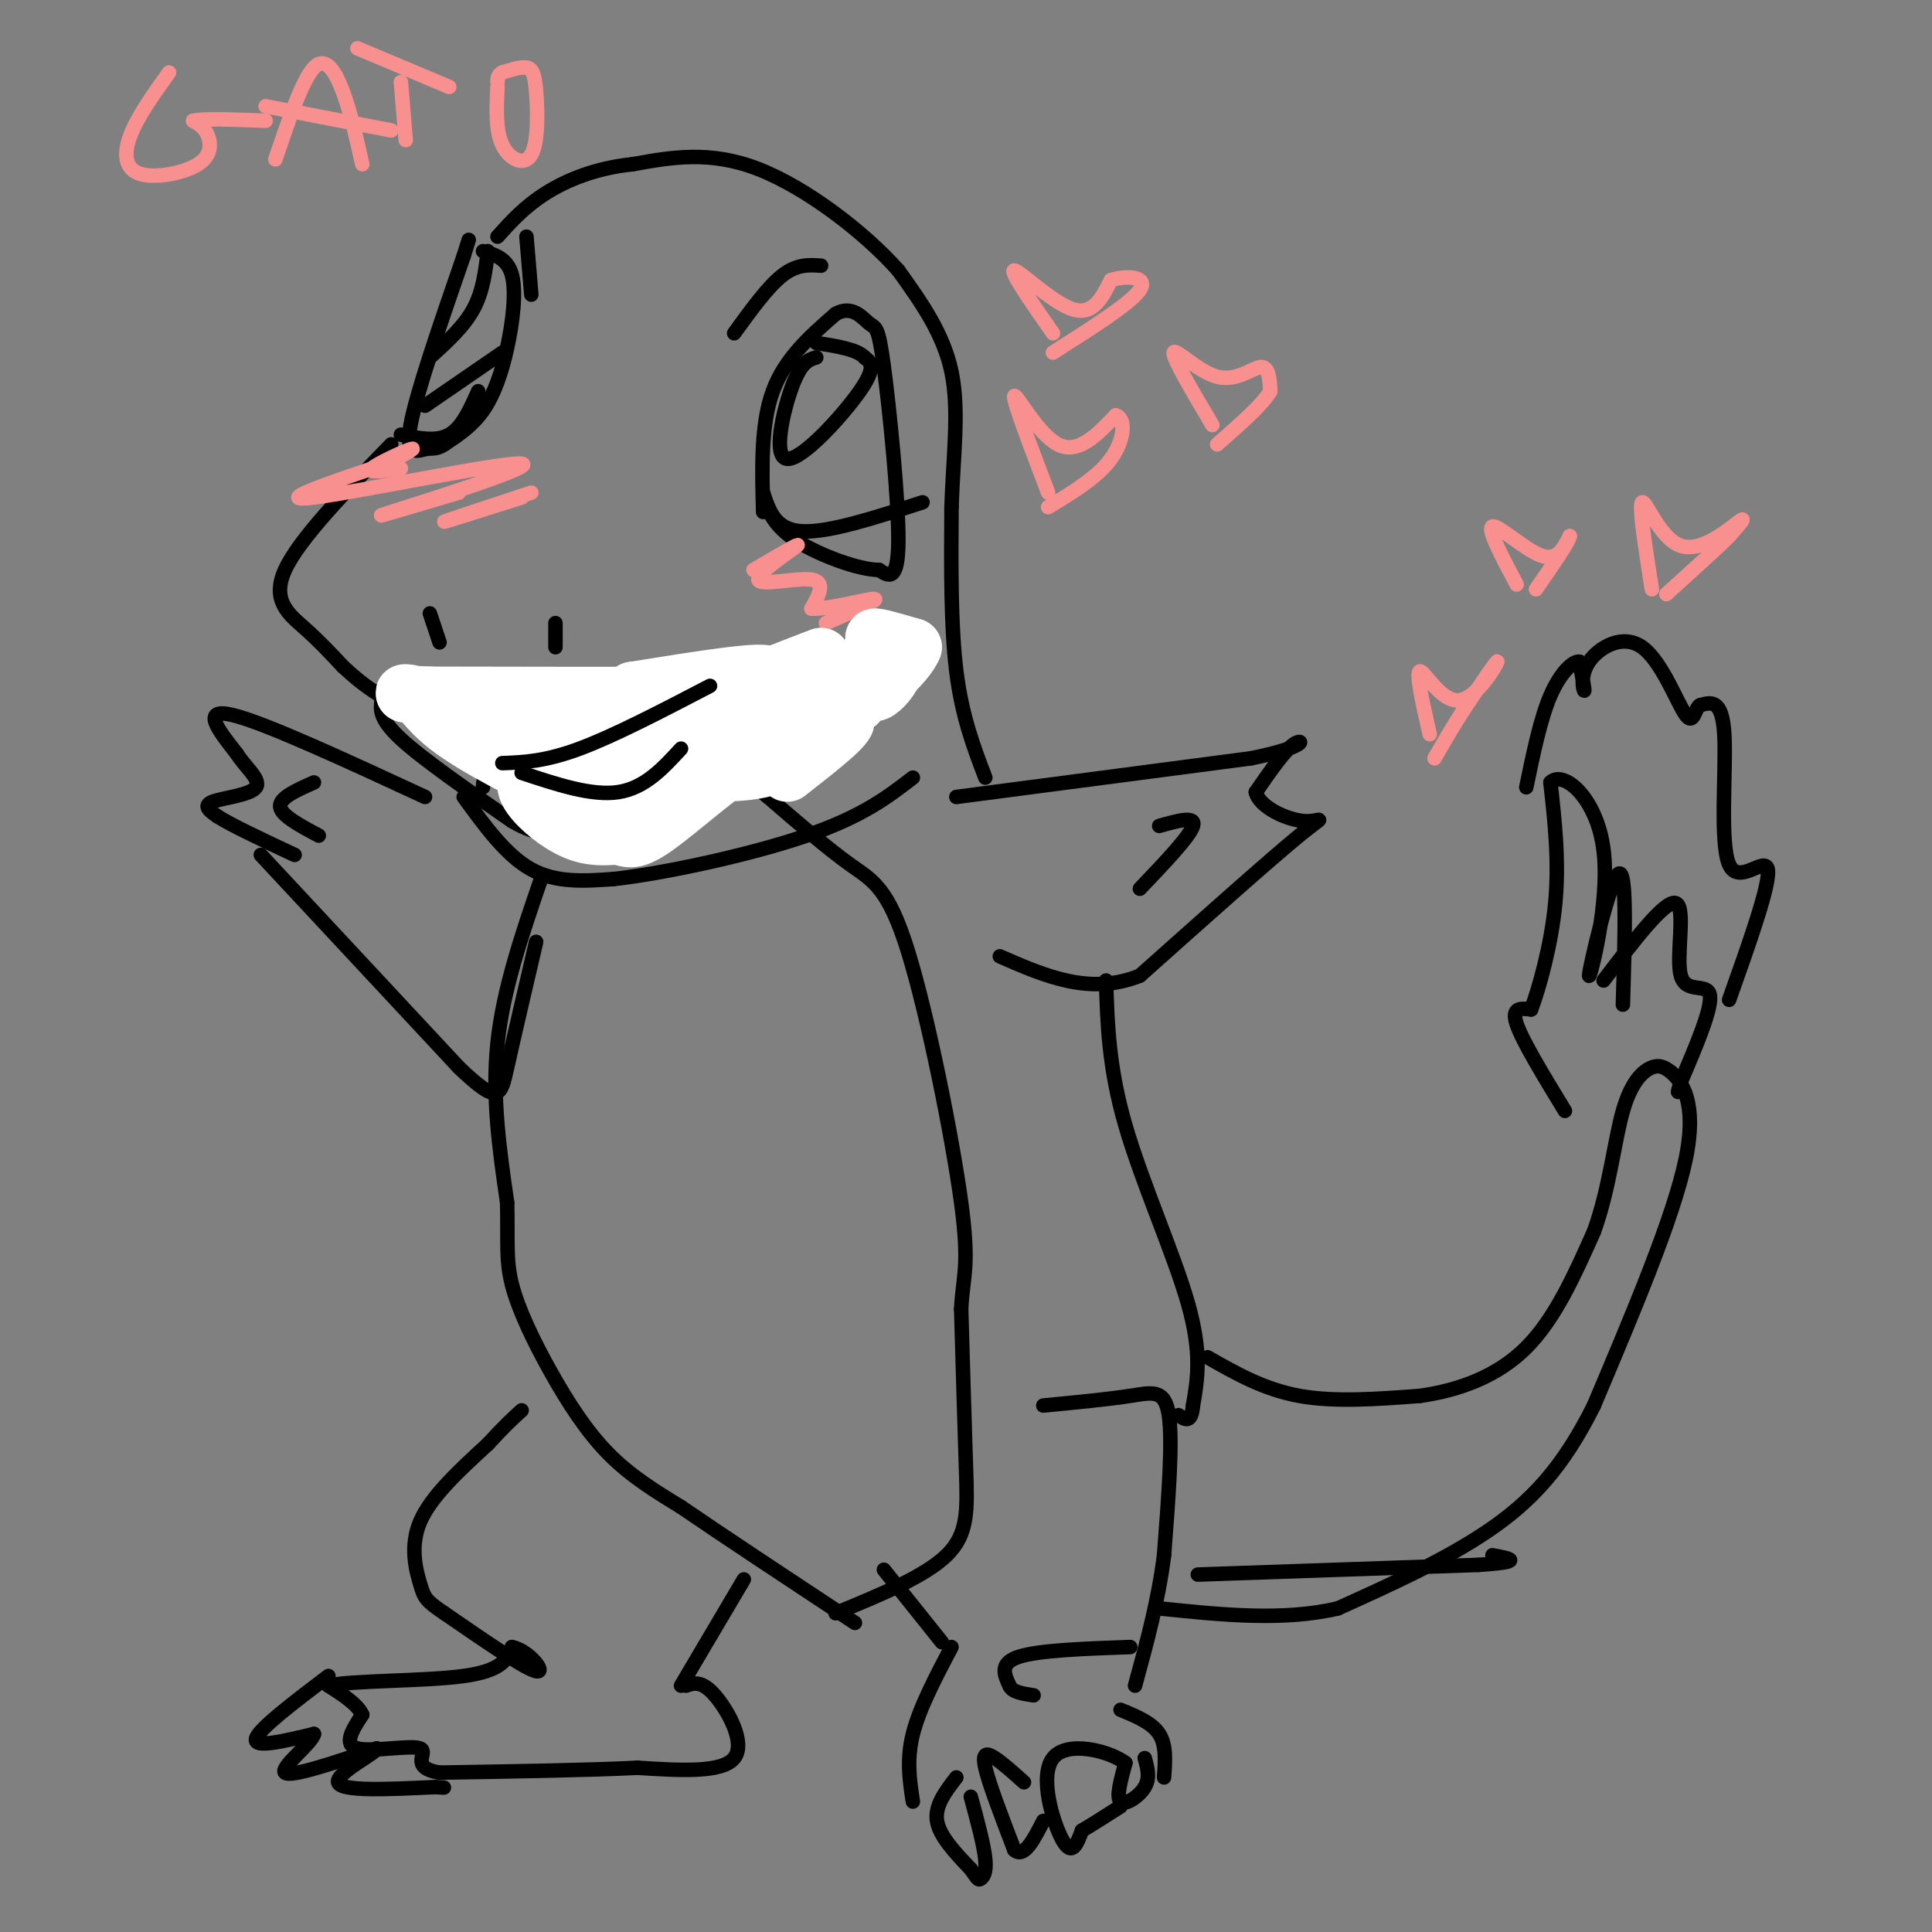<svg viewBox='0 0 400 400' version='1.1' xmlns='http://www.w3.org/2000/svg' xmlns:xlink='http://www.w3.org/1999/xlink'><rect x="0" y="0" width="400" height="400" fill="#808080" stroke="none"/><g fill='none' stroke='#000000' stroke-width='3' stroke-linecap='round' stroke-linejoin='round'><path d='M158,106c-0.250,-9.083 -0.500,-18.167 2,-25c2.500,-6.833 7.750,-11.417 13,-16'/><path d='M173,65c3.475,-2.013 5.663,0.955 7,2c1.337,1.045 1.821,0.166 3,9c1.179,8.834 3.051,27.381 3,36c-0.051,8.619 -2.026,7.309 -4,6'/><path d='M182,118c-4.089,0.000 -12.311,-3.000 -17,-6c-4.689,-3.000 -5.844,-6.000 -7,-9'/><path d='M158,102c1.250,3.833 2.500,7.667 8,8c5.500,0.333 15.250,-2.833 25,-6'/><path d='M169,74c-1.560,0.464 -3.119,0.929 -5,6c-1.881,5.071 -4.083,14.750 -1,15c3.083,0.250 11.452,-8.929 15,-14c3.548,-5.071 2.274,-6.036 1,-7'/><path d='M179,74c-1.500,-1.667 -5.750,-2.333 -10,-3'/><path d='M152,69c3.500,-4.833 7.000,-9.667 10,-12c3.000,-2.333 5.500,-2.167 8,-2'/><path d='M109,49c0.000,0.000 1.000,12.000 1,12'/><path d='M100,52c2.548,0.762 5.095,1.524 6,5c0.905,3.476 0.167,9.667 -1,15c-1.167,5.333 -2.762,9.810 -5,13c-2.238,3.190 -5.119,5.095 -8,7'/><path d='M92,92c-1.833,1.190 -2.417,0.667 -4,1c-1.583,0.333 -4.167,1.524 -3,-5c1.167,-6.524 6.083,-20.762 11,-35'/><path d='M96,53c1.833,-5.833 0.917,-2.917 0,0'/><path d='M83,90c3.667,0.750 7.333,1.500 10,0c2.667,-1.500 4.333,-5.250 6,-9'/><path d='M101,52c-0.500,4.167 -1.000,8.333 -3,12c-2.000,3.667 -5.500,6.833 -9,10'/><path d='M88,84c0.000,0.000 16.000,-11.000 16,-11'/><path d='M81,92c-9.556,9.822 -19.111,19.644 -22,26c-2.889,6.356 0.889,9.244 4,12c3.111,2.756 5.556,5.378 8,8'/><path d='M71,138c3.911,3.600 9.689,8.600 19,10c9.311,1.400 22.156,-0.800 35,-3'/><path d='M125,145c13.489,-0.644 29.711,-0.756 40,-2c10.289,-1.244 14.644,-3.622 19,-6'/><path d='M184,137c4.067,-1.644 4.733,-2.756 4,-4c-0.733,-1.244 -2.867,-2.622 -5,-4'/><path d='M115,134c0.000,0.000 0.000,-5.000 0,-5'/><path d='M91,133c0.000,0.000 -2.000,-6.000 -2,-6'/><path d='M79,145c-0.250,1.917 -0.500,3.833 4,8c4.500,4.167 13.750,10.583 23,17'/><path d='M106,170c5.622,3.267 8.178,2.933 17,1c8.822,-1.933 23.911,-5.467 39,-9'/><path d='M162,162c9.622,-3.267 14.178,-6.933 17,-11c2.822,-4.067 3.911,-8.533 5,-13'/><path d='M151,145c0.167,3.667 0.333,7.333 2,8c1.667,0.667 4.833,-1.667 8,-4'/><path d='M154,160c0.333,-2.333 0.667,-4.667 2,-5c1.333,-0.333 3.667,1.333 6,3'/><path d='M94,150c1.833,2.917 3.667,5.833 6,6c2.333,0.167 5.167,-2.417 8,-5'/><path d='M100,163c0.083,-1.500 0.167,-3.000 2,-2c1.833,1.000 5.417,4.500 9,8'/><path d='M96,165c4.417,6.083 8.833,12.167 14,15c5.167,2.833 11.083,2.417 17,2'/><path d='M127,182c10.556,-1.156 28.444,-5.044 40,-9c11.556,-3.956 16.778,-7.978 22,-12'/><path d='M198,165c0.000,0.000 61.000,-8.000 61,-8'/><path d='M259,157c11.844,-2.356 10.956,-4.244 9,-3c-1.956,1.244 -4.978,5.622 -8,10'/><path d='M260,164c0.690,3.071 6.417,5.750 10,6c3.583,0.250 5.024,-1.929 -1,3c-6.024,4.929 -19.512,16.964 -33,29'/><path d='M236,202c-10.333,4.167 -19.667,0.083 -29,-4'/><path d='M240,171c3.833,-1.083 7.667,-2.167 7,0c-0.667,2.167 -5.833,7.583 -11,13'/><path d='M204,161c-2.417,-6.333 -4.833,-12.667 -6,-22c-1.167,-9.333 -1.083,-21.667 -1,-34'/><path d='M197,105c0.333,-10.578 1.667,-20.022 0,-28c-1.667,-7.978 -6.333,-14.489 -11,-21'/><path d='M186,56c-7.000,-7.889 -19.000,-17.111 -29,-21c-10.000,-3.889 -18.000,-2.444 -26,-1'/><path d='M131,34c-7.600,0.778 -13.600,3.222 -18,6c-4.400,2.778 -7.200,5.889 -10,9'/><path d='M88,165c-16.750,-7.750 -33.500,-15.500 -40,-17c-6.500,-1.500 -2.750,3.250 1,8'/><path d='M49,156c1.607,2.679 5.125,5.375 4,7c-1.125,1.625 -6.893,2.179 -9,3c-2.107,0.821 -0.554,1.911 1,3'/><path d='M45,169c2.833,1.833 9.417,4.917 16,8'/><path d='M65,162c-3.583,1.583 -7.167,3.167 -7,5c0.167,1.833 4.083,3.917 8,6'/><path d='M54,177c0.000,0.000 41.000,44.000 41,44'/><path d='M95,221c8.333,8.000 8.667,6.000 10,0c1.333,-6.000 3.667,-16.000 6,-26'/><path d='M112,182c-3.917,11.417 -7.833,22.833 -9,34c-1.167,11.167 0.417,22.083 2,33'/><path d='M105,249c0.195,8.100 -0.319,11.852 1,17c1.319,5.148 4.470,11.694 8,18c3.530,6.306 7.437,12.373 12,17c4.563,4.627 9.781,7.813 15,11'/><path d='M141,312c8.500,5.833 22.250,14.917 36,24'/><path d='M173,334c9.244,-3.800 18.489,-7.600 23,-12c4.511,-4.400 4.289,-9.400 4,-18c-0.289,-8.600 -0.644,-20.800 -1,-33'/><path d='M199,271c0.375,-7.179 1.812,-8.625 0,-22c-1.812,-13.375 -6.872,-38.678 -11,-52c-4.128,-13.322 -7.322,-14.663 -12,-18c-4.678,-3.337 -10.839,-8.668 -17,-14'/><path d='M159,165c-2.833,-2.333 -1.417,-1.167 0,0'/><path d='M229,203c0.267,9.022 0.533,18.044 4,30c3.467,11.956 10.133,26.844 13,37c2.867,10.156 1.933,15.578 1,21'/><path d='M247,291c-0.333,3.833 -1.667,2.917 -3,2'/><path d='M216,291c6.689,-0.644 13.378,-1.289 18,-2c4.622,-0.711 7.178,-1.489 8,4c0.822,5.489 -0.089,17.244 -1,29'/><path d='M241,322c-1.167,9.333 -3.583,18.167 -6,27'/><path d='M232,354c3.250,1.333 6.500,2.667 8,5c1.500,2.333 1.250,5.667 1,9'/><path d='M234,341c-9.417,0.333 -18.833,0.667 -23,2c-4.167,1.333 -3.083,3.667 -2,6'/><path d='M209,349c0.500,1.333 2.750,1.667 5,2'/><path d='M237,364c0.578,2.022 1.156,4.044 0,6c-1.156,1.956 -4.044,3.844 -5,3c-0.956,-0.844 0.022,-4.422 1,-8'/><path d='M233,365c-3.310,-2.500 -12.083,-4.750 -15,-1c-2.917,3.750 0.024,13.500 2,17c1.976,3.500 2.988,0.750 4,-2'/><path d='M224,379c2.000,-1.167 5.000,-3.083 8,-5'/><path d='M212,369c-2.178,-1.956 -4.356,-3.911 -6,-5c-1.644,-1.089 -2.756,-1.311 -2,2c0.756,3.311 3.378,10.156 6,17'/><path d='M210,383c2.000,1.833 4.000,-2.083 6,-6'/><path d='M198,368c-2.250,2.917 -4.500,5.833 -4,9c0.500,3.167 3.750,6.583 7,10'/><path d='M201,387c1.440,2.083 1.542,2.292 2,2c0.458,-0.292 1.274,-1.083 1,-4c-0.274,-2.917 -1.637,-7.958 -3,-13'/><path d='M189,373c-0.667,-4.333 -1.333,-8.667 0,-14c1.333,-5.333 4.667,-11.667 8,-18'/><path d='M195,340c0.000,0.000 -12.000,-15.000 -12,-15'/><path d='M154,327c0.000,0.000 -13.000,22.000 -13,22'/><path d='M142,349c1.644,-0.556 3.289,-1.111 6,2c2.711,3.111 6.489,9.889 4,13c-2.489,3.111 -11.244,2.556 -20,2'/><path d='M132,366c-10.167,0.500 -25.583,0.750 -41,1'/><path d='M91,367c-6.464,-1.060 -2.125,-4.208 -4,-5c-1.875,-0.792 -9.964,0.774 -13,0c-3.036,-0.774 -1.018,-3.887 1,-7'/><path d='M75,355c-1.000,-2.167 -4.000,-4.083 -7,-6'/><path d='M68,349c4.689,-1.111 19.911,-0.889 28,-2c8.089,-1.111 9.044,-3.556 10,-6'/><path d='M106,341c3.511,0.711 7.289,5.489 5,5c-2.289,-0.489 -10.644,-6.244 -19,-12'/><path d='M92,334c-3.905,-2.631 -4.167,-3.208 -5,-6c-0.833,-2.792 -2.238,-7.798 0,-13c2.238,-5.202 8.119,-10.601 14,-16'/><path d='M101,299c3.500,-3.833 5.250,-5.417 7,-7'/><path d='M68,347c-7.250,5.500 -14.500,11.000 -15,13c-0.500,2.000 5.750,0.500 12,-1'/><path d='M65,359c-0.311,1.844 -7.089,6.956 -6,8c1.089,1.044 10.044,-1.978 19,-5'/><path d='M78,362c0.289,0.733 -8.489,5.067 -8,7c0.489,1.933 10.244,1.467 20,1'/><path d='M90,370c3.333,0.167 1.667,0.083 0,0'/><path d='M250,281c5.833,3.333 11.667,6.667 19,8c7.333,1.333 16.167,0.667 25,0'/><path d='M294,289c8.156,-1.156 16.044,-4.044 22,-10c5.956,-5.956 9.978,-14.978 14,-24'/><path d='M330,255c3.214,-8.821 4.250,-18.875 6,-25c1.750,-6.125 4.214,-8.321 6,-9c1.786,-0.679 2.893,0.161 4,1'/><path d='M346,222c2.133,1.889 5.467,6.111 3,18c-2.467,11.889 -10.733,31.444 -19,51'/><path d='M330,291c-6.467,13.000 -13.133,20.000 -22,26c-8.867,6.000 -19.933,11.000 -31,16'/><path d='M277,333c-11.333,2.667 -24.167,1.333 -37,0'/><path d='M248,326c0.000,0.000 58.000,-2.000 58,-2'/><path d='M306,324c10.167,-0.667 6.583,-1.333 3,-2'/><path d='M324,230c-4.417,-7.250 -8.833,-14.500 -10,-18c-1.167,-3.500 0.917,-3.250 3,-3'/><path d='M317,209c1.622,-4.244 4.178,-13.356 5,-22c0.822,-8.644 -0.089,-16.822 -1,-25'/><path d='M321,162c2.611,-2.694 9.638,3.072 11,14c1.362,10.928 -2.941,27.019 -3,26c-0.059,-1.019 4.126,-19.148 6,-21c1.874,-1.852 1.437,12.574 1,27'/><path d='M332,203c6.440,-8.446 12.881,-16.893 15,-16c2.119,0.893 -0.083,11.125 1,15c1.083,3.875 5.452,1.393 6,4c0.548,2.607 -2.726,10.304 -6,18'/><path d='M348,224c-1.000,3.167 -0.500,2.083 0,1'/><path d='M358,207c4.286,-12.065 8.571,-24.131 8,-27c-0.571,-2.869 -6.000,3.458 -8,-1c-2.000,-4.458 -0.571,-19.702 -1,-27c-0.429,-7.298 -2.714,-6.649 -5,-6'/><path d='M352,146c-1.082,0.392 -1.287,4.373 -3,2c-1.713,-2.373 -4.933,-11.100 -9,-14c-4.067,-2.900 -8.979,0.027 -11,3c-2.021,2.973 -1.149,5.992 -1,6c0.149,0.008 -0.426,-2.996 -1,-6'/><path d='M327,137c-1.267,-0.222 -3.933,2.222 -6,7c-2.067,4.778 -3.533,11.889 -5,19'/></g>
<g fill='none' stroke='#F99090' stroke-width='3' stroke-linecap='round' stroke-linejoin='round'><path d='M156,118c5.036,-2.940 10.071,-5.881 9,-5c-1.071,0.881 -8.250,5.583 -8,7c0.250,1.417 7.929,-0.452 11,0c3.071,0.452 1.536,3.226 0,6'/><path d='M168,126c3.333,0.267 11.667,-2.067 13,-2c1.333,0.067 -4.333,2.533 -10,5'/><path d='M95,102c-10.339,3.071 -20.679,6.143 -14,4c6.679,-2.143 30.375,-9.500 27,-10c-3.375,-0.500 -33.821,5.857 -43,7c-9.179,1.143 2.911,-2.929 15,-7'/><path d='M80,96c4.000,-2.000 6.500,-3.500 5,-3c-1.500,0.500 -7.000,3.000 -8,4c-1.000,1.000 2.500,0.500 6,0'/><path d='M108,103c-8.167,2.583 -16.333,5.167 -16,5c0.333,-0.167 9.167,-3.083 18,-6'/><path d='M217,102c-3.689,-9.689 -7.378,-19.378 -7,-20c0.378,-0.622 4.822,7.822 9,10c4.178,2.178 8.089,-1.911 12,-6'/><path d='M231,86c2.222,0.622 1.778,5.178 -1,9c-2.778,3.822 -7.889,6.911 -13,10'/><path d='M218,69c-4.533,-6.511 -9.067,-13.022 -8,-13c1.067,0.022 7.733,6.578 12,8c4.267,1.422 6.133,-2.289 8,-6'/><path d='M230,58c3.378,-1.067 7.822,-0.733 6,2c-1.822,2.733 -9.911,7.867 -18,13'/><path d='M35,15c-3.265,4.571 -6.530,9.142 -8,13c-1.470,3.858 -1.147,7.003 2,8c3.147,0.997 9.116,-0.155 12,-2c2.884,-1.845 2.681,-4.384 2,-6c-0.681,-1.616 -1.841,-2.308 -3,-3'/><path d='M40,25c2.000,-0.500 8.500,-0.250 15,0'/><path d='M57,33c2.800,-8.244 5.600,-16.489 8,-19c2.400,-2.511 4.400,0.711 6,5c1.600,4.289 2.800,9.644 4,15'/><path d='M55,22c0.000,0.000 26.000,5.000 26,5'/><path d='M83,17c0.000,0.000 1.000,12.000 1,12'/><path d='M74,10c0.000,0.000 19.000,8.000 19,8'/><path d='M103,18c-0.219,4.493 -0.437,8.986 1,12c1.437,3.014 4.530,4.550 6,2c1.470,-2.550 1.319,-9.187 1,-13c-0.319,-3.813 -0.805,-4.804 -2,-5c-1.195,-0.196 -3.097,0.402 -5,1'/><path d='M104,15c-1.000,0.500 -1.000,1.250 -1,2'/><path d='M251,88c-4.143,-6.994 -8.286,-13.988 -8,-15c0.286,-1.012 5.000,3.958 9,5c4.000,1.042 7.286,-1.845 9,-2c1.714,-0.155 1.857,2.423 2,5'/><path d='M263,81c-1.500,2.667 -6.250,6.833 -11,11'/><path d='M296,152c-1.470,-6.470 -2.940,-12.940 -2,-13c0.940,-0.060 4.292,6.292 8,6c3.708,-0.292 7.774,-7.226 8,-8c0.226,-0.774 -3.387,4.613 -7,10'/><path d='M303,147c-2.167,3.333 -4.083,6.667 -6,10'/><path d='M314,121c-3.089,-5.822 -6.178,-11.644 -5,-12c1.178,-0.356 6.622,4.756 10,6c3.378,1.244 4.689,-1.378 6,-4'/><path d='M325,111c-0.167,1.167 -3.583,6.083 -7,11'/><path d='M342,122c-1.381,-8.792 -2.762,-17.583 -2,-18c0.762,-0.417 3.667,7.542 8,9c4.333,1.458 10.095,-3.583 12,-5c1.905,-1.417 -0.048,0.792 -2,3'/><path d='M358,111c-2.500,2.500 -7.750,7.250 -13,12'/></g>
<g fill='none' stroke='#FFFFFF' stroke-width='12' stroke-linecap='round' stroke-linejoin='round'><path d='M131,146c-3.132,4.986 -6.264,9.973 -5,12c1.264,2.027 6.924,1.096 12,-2c5.076,-3.096 9.567,-8.356 8,-9c-1.567,-0.644 -9.191,3.326 -13,6c-3.809,2.674 -3.803,4.050 -2,5c1.803,0.950 5.401,1.475 9,2'/><path d='M140,160c4.963,-3.191 12.870,-12.167 12,-13c-0.870,-0.833 -10.517,6.478 -12,10c-1.483,3.522 5.199,3.256 10,3c4.801,-0.256 7.720,-0.502 11,-2c3.280,-1.498 6.922,-4.250 9,-8c2.078,-3.750 2.594,-8.500 2,-9c-0.594,-0.500 -2.297,3.250 -4,7'/><path d='M168,148c-0.563,1.763 0.031,2.672 2,2c1.969,-0.672 5.315,-2.923 7,-6c1.685,-3.077 1.709,-6.979 0,-6c-1.709,0.979 -5.153,6.841 -5,9c0.153,2.159 3.901,0.617 6,-2c2.099,-2.617 2.550,-6.308 3,-10'/><path d='M181,135c0.112,-0.040 -1.108,4.859 -1,7c0.108,2.141 1.544,1.522 3,0c1.456,-1.522 2.930,-3.948 2,-6c-0.930,-2.052 -4.266,-3.729 -4,-4c0.266,-0.271 4.133,0.865 8,2'/><path d='M189,134c-1.266,3.231 -8.432,10.309 -18,14c-9.568,3.691 -21.537,3.994 -26,3c-4.463,-0.994 -1.418,-3.284 4,-6c5.418,-2.716 13.209,-5.858 21,-9'/><path d='M170,136c-3.571,1.262 -23.000,8.917 -25,10c-2.000,1.083 13.429,-4.405 14,-6c0.571,-1.595 -13.714,0.702 -28,3'/><path d='M131,143c-1.156,0.689 9.956,0.911 5,1c-4.956,0.089 -25.978,0.044 -47,0'/><path d='M89,144c-8.118,-0.278 -4.913,-0.972 -3,0c1.913,0.972 2.533,3.611 9,8c6.467,4.389 18.779,10.528 25,13c6.221,2.472 6.349,1.278 8,-1c1.651,-2.278 4.826,-5.639 8,-9'/><path d='M136,155c-3.333,-0.060 -15.667,4.292 -24,3c-8.333,-1.292 -12.667,-8.226 -9,-9c3.667,-0.774 15.333,4.613 27,10'/><path d='M130,159c0.911,1.579 -10.313,0.526 -16,1c-5.687,0.474 -5.839,2.474 -4,5c1.839,2.526 5.668,5.579 9,7c3.332,1.421 6.166,1.211 9,1'/><path d='M128,173c2.167,0.583 3.083,1.542 8,-2c4.917,-3.542 13.833,-11.583 21,-16c7.167,-4.417 12.583,-5.208 18,-6'/><path d='M175,149c1.000,0.833 -5.500,5.917 -12,11'/></g>
<g fill='none' stroke='#000000' stroke-width='3' stroke-linecap='round' stroke-linejoin='round'><path d='M104,158c4.417,-0.167 8.833,-0.333 16,-3c7.167,-2.667 17.083,-7.833 27,-13'/><path d='M108,160c7.250,2.417 14.500,4.833 20,4c5.500,-0.833 9.250,-4.917 13,-9'/></g>
</svg>